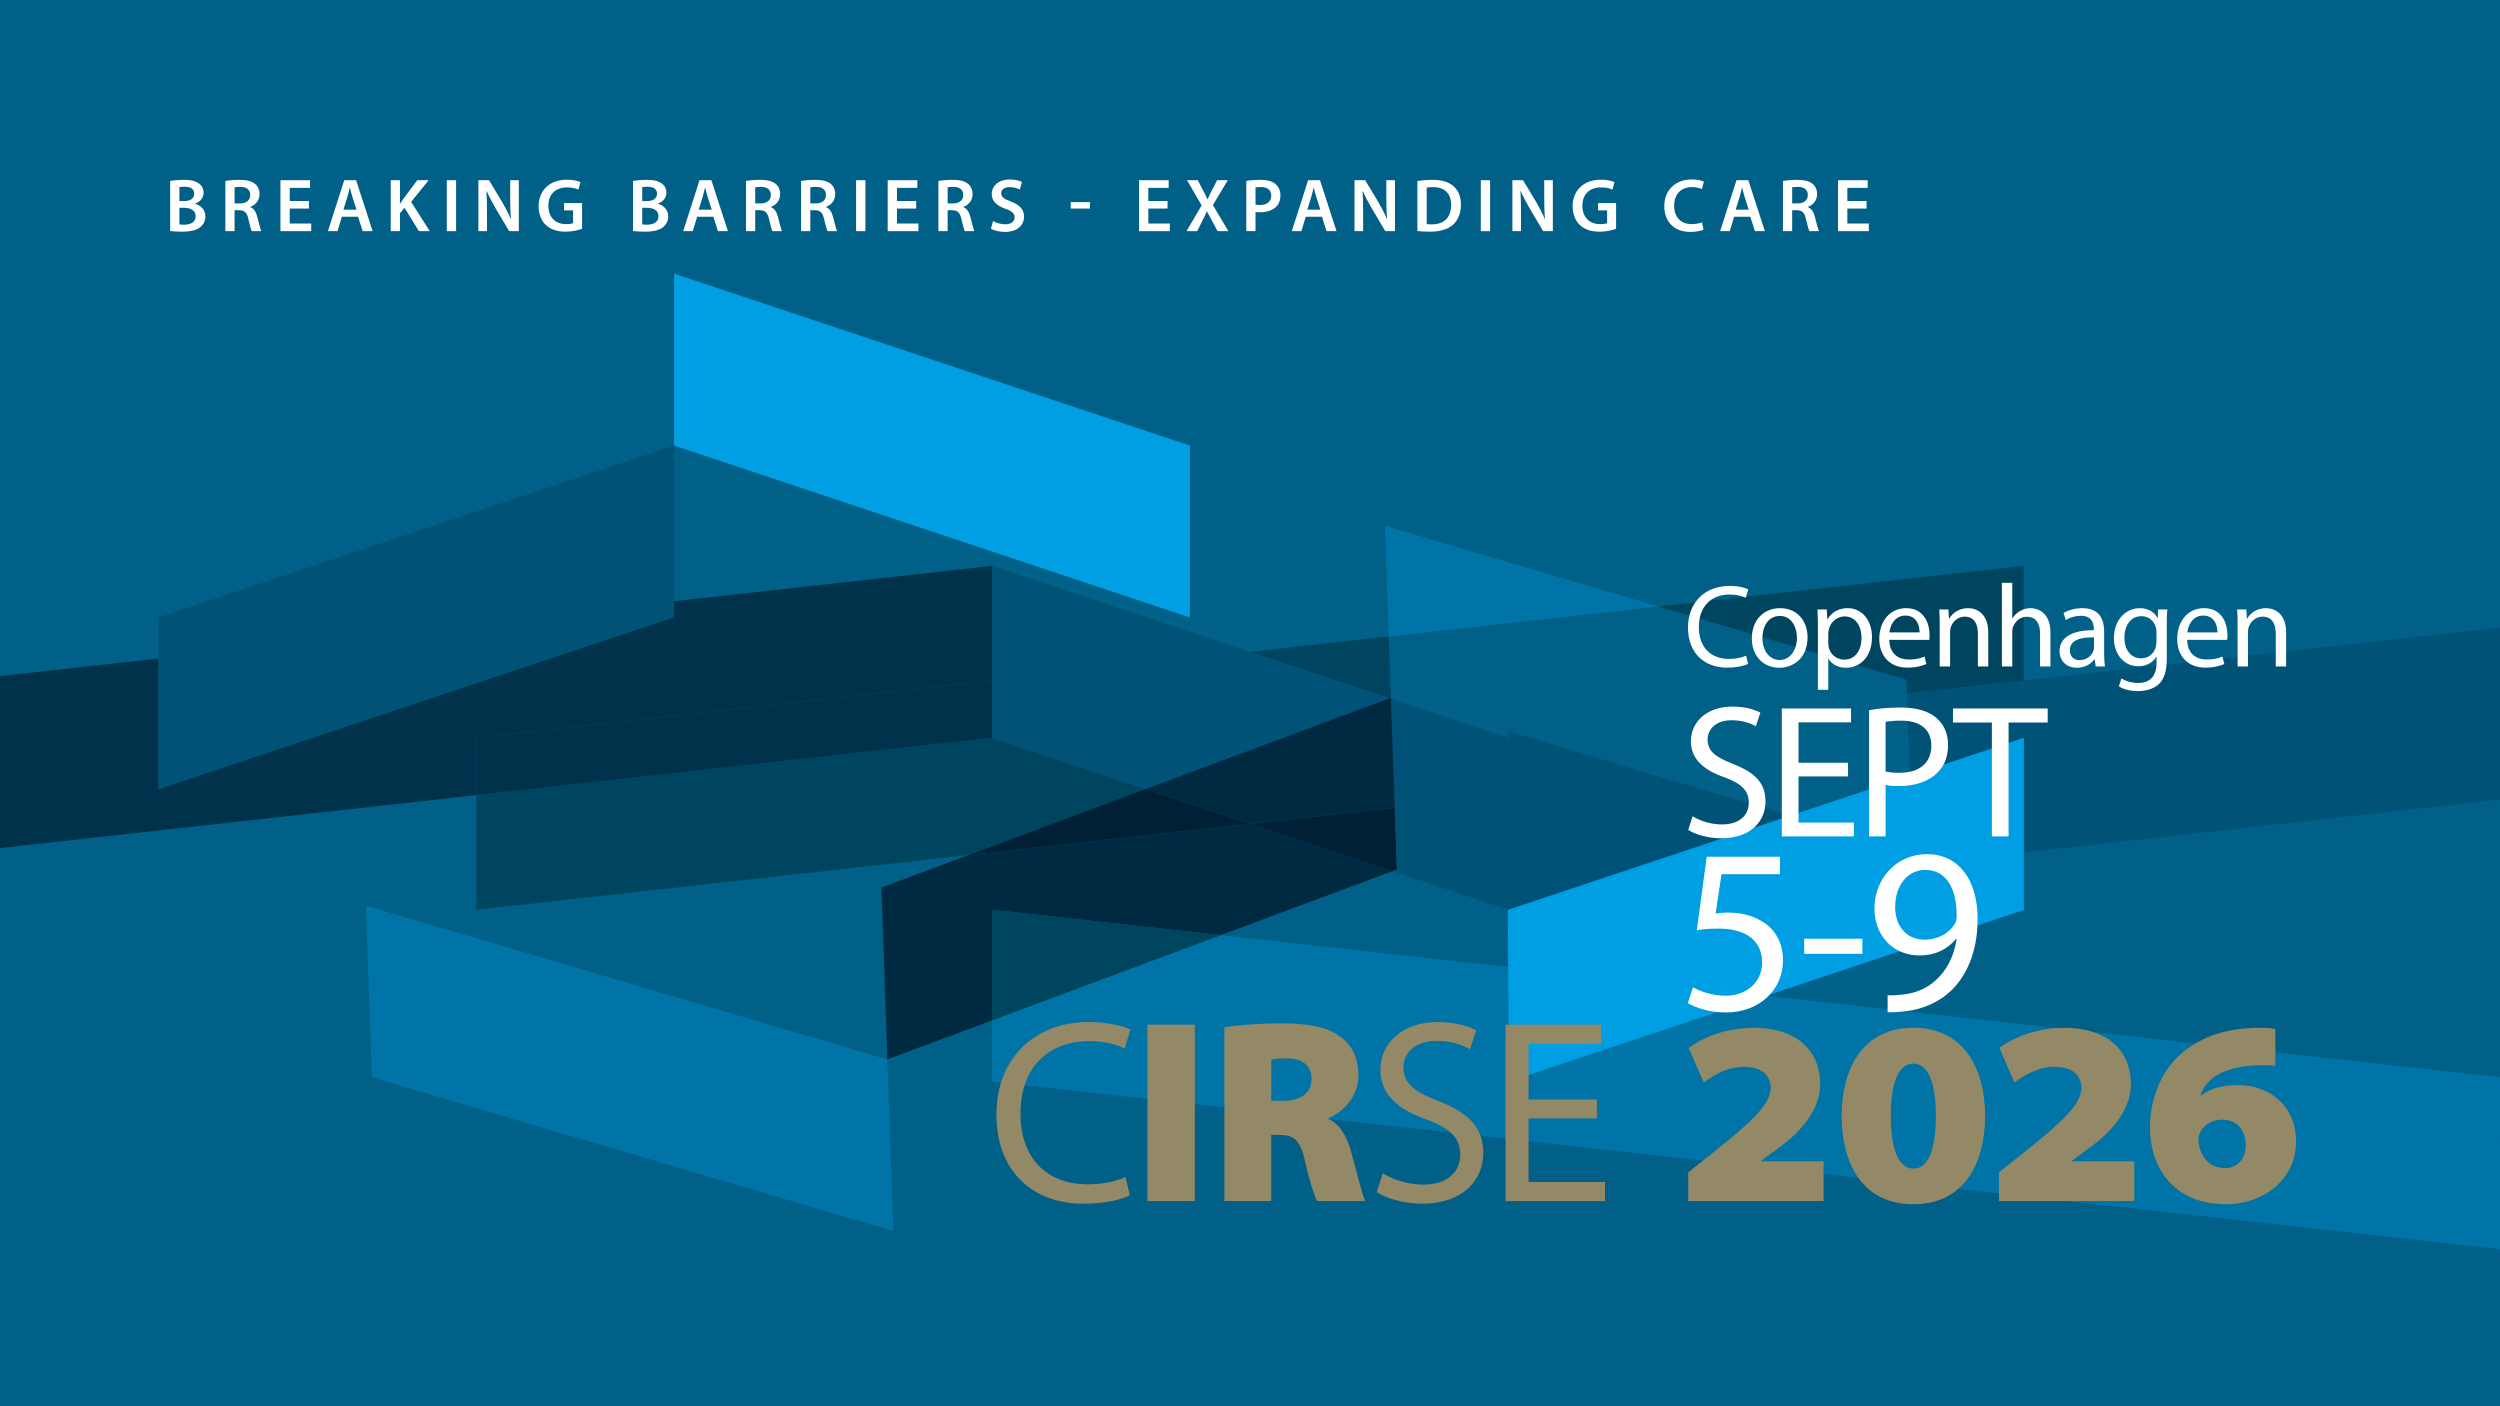 <?xml version="1.0" encoding="UTF-8"?> <svg xmlns="http://www.w3.org/2000/svg" xmlns:xlink="http://www.w3.org/1999/xlink" id="b" viewBox="0 0 1920 1080"><rect x="0" y="0" width="1920" height="1080" fill="#808080" stroke="none"/><defs><clipPath id="d"><rect width="1920" height="1080" fill="none"></rect></clipPath><clipPath id="e"><rect x="-9" y="-8" width="1938" height="1089" fill="none"></rect></clipPath><clipPath id="f"><rect width="1920" height="1080" fill="none"></rect></clipPath><clipPath id="g"><rect x="1149.07" y="558.629" width="414.26" height="273" fill="none"></rect></clipPath></defs><g id="c"><g clip-path="url(#d)"><g clip-path="url(#e)"><rect width="1920" height="1080" fill="#006087"></rect><polygon points="355.681 0 121.536 78.048 121.536 210.096 517.682 78.048 517.682 0 355.681 0" fill="#006087"></polygon><polygon points="517.681 210.097 517.681 342.146 913.827 474.194 913.827 342.146 517.681 210.097" fill="#009ee3"></polygon><path d="M1298.83,1080h77.186l-.891-8.477-76.295,8.477ZM1160.115,1080v-12.882,12.882Z" fill="#006087"></path><polygon points="1063.607 403.829 1066.573 488.763 1273.57 465.764 1063.607 403.829" fill="#0074a6"></polygon><polygon points="281.014 695.417 285.623 827.386 686.136 945.529 681.528 813.559 281.014 695.417" fill="#0074a6"></polygon><path d="M267.19,299.511l4.354,124.68,196.394-65.464-200.748-59.216ZM517.681,373.4v88.319l150.976-16.775-.953-27.29-150.023-44.254Z" fill="#006087"></path><path d="M365.781,610.644l-87.386,9.71,2.622,75.063,400.514,118.142-4.61-131.967h.001v-.002l-43.058-12.701-268.083,29.787v-88.032ZM681.53,813.559h.001" fill="#006087"></path><path d="M960,632.653l-216.204,24.022-66.874,24.917,4.609,131.967,80.396-29.955v-84.926l175.576,19.508,131.789-49.103-109.292-36.43ZM681.53,813.559h.001" fill="#002a41"></path><polygon points="1128.422 1080 1158.072 1080 1158.072 1066.528 1128.422 1080" fill="#006087"></polygon><path d="M1158.072,698.676h.001l217.046-72.347-.001-.001-217.046,72.348ZM1466.699,595.802l87.52-29.174-87.52,29.174ZM1554.219,522.613v132.048l365.781-40.642v-132.048l-365.781,40.642Z" fill="#005377"></path><path d="M1554.219,566.629l-88.196,9.799.677,19.373,87.519-29.172ZM1277.111,597.418l-119.038,13.226v88.032l217.046-72.348-98.008-28.91Z" fill="#005377"></path><polygon points="879.915 605.958 761.927 566.629 365.781 610.645 365.781 698.677 743.796 656.675 879.915 605.958" fill="#004560"></polygon><path d="M1066.971,536.262l1.247-.465-1.645-47.033-106.573,11.841,106.971,35.657ZM1554.219,522.613v-88.032l-280.649,31.183,190.551,56.209.371,10.61,89.727-9.97Z" fill="#004560"></path><path d="M1554.219,522.612l-89.727,9.97,1.531,43.846,88.196-9.8v-44.016ZM1158.293,561.41l-.22,49.234,119.038-13.226-118.818-36.008Z" fill="#005377"></path><polygon points="517.681 474.924 517.681 342.146 121.535 474.194 121.535 606.243 517.681 474.924" fill="#005377"></polygon><polygon points="517.681 461.719 517.681 474.194 470.227 490.012 121.535 606.243 121.535 505.735 -0 519.239 -0 651.287 365.781 610.645 365.781 566.628 761.927 522.613 761.927 434.581 517.681 461.719" fill="#00324c"></polygon><polygon points="761.926 566.629 761.926 522.613 365.78 566.629 365.78 610.645 761.926 566.629" fill="#00324c"></polygon><path d="M743.797,656.675l216.203-24.023-80.085-26.694-136.118,50.717ZM1072.827,667.766l-1.658-47.466-111.169,12.352,109.292,36.431,3.535-1.317Z" fill="#002035"></path><path d="M879.914,605.959l187.057-69.697-106.972-35.657-198.073-66.024v132.048l117.988,39.33ZM1158.073,698.677v-132.048l-89.823-29.941,2.919,83.613,1.658,47.466-3.535,1.317,88.781,29.593Z" fill="#005377"></path><polygon points="1071.169 620.3 1068.218 535.799 1068.216 535.798 1068.218 535.797 879.915 605.957 960 632.652 1071.169 620.3" fill="#002a41"></polygon><polygon points="761.927 783.605 761.927 830.726 1185.965 877.841 1349.037 842.166 1354.76 896.596 1554.221 918.759 1920 878.117 1920 827.352 1356.145 764.702 1158.073 830.725 1158.073 742.695 937.503 718.187 761.927 783.605" fill="#0074a6"></polygon><polygon points="1349.038 842.166 1185.965 877.841 1354.759 896.596 1349.038 842.166" fill="#0074a6"></polygon><polygon points="761.926 698.678 761.926 783.604 937.503 718.186 761.926 698.678" fill="#004560"></polygon><polygon points="1554.222 918.759 1920 959.401 1920 878.117 1554.222 918.759" fill="#0074a6"></polygon><g clip-path="url(#f)"><g><g clip-path="url(#g)"><polygon points="1158.073 698.788 1158.584 830.629 1554.29 698.911 1554.328 566.629 1158.073 698.788" fill="#009ee3"></polygon></g></g></g></g></g><path d="M867.765,918.01c-6.232,3.217-19.299,6.434-35.784,6.434-38.196,0-66.743-24.125-66.743-68.553,0-42.419,28.748-70.966,70.764-70.966,16.686,0,27.541,3.619,32.166,5.83l-4.423,14.475c-6.433-3.217-15.882-5.629-27.14-5.629-31.764,0-52.872,20.305-52.872,55.687,0,33.171,19.098,54.279,51.867,54.279,10.856,0,21.712-2.211,28.748-5.629l3.417,14.072Z" fill="#948966"></path><path d="M917.621,786.936v135.497h-36.387v-135.497h36.387Z" fill="#948966"></path><path d="M940.335,788.945c10.252-1.607,25.732-3.016,43.826-3.016,20.706,0,35.583,2.815,45.836,10.655,8.645,6.634,13.268,16.284,13.268,29.351,0,16.888-12.665,28.748-23.119,32.77v.603c8.846,4.021,13.872,12.665,17.289,24.325,4.021,13.871,8.443,33.573,11.058,38.8h-36.99c-2.011-4.021-5.63-14.475-9.449-31.361-3.618-16.083-8.645-19.5-19.902-19.5h-5.83v50.861h-35.985v-133.487ZM976.32,845.437h9.449c13.67,0,21.51-6.634,21.51-16.686s-6.634-15.882-18.695-15.882c-6.836,0-10.454.401-12.264.804v31.764Z" fill="#948966"></path><path d="M1061.962,901.123c7.84,4.825,19.099,8.645,31.16,8.645,17.893,0,28.346-9.248,28.346-22.918,0-12.665-7.237-20.104-25.531-26.938-22.113-7.64-35.784-19.3-35.784-38.197,0-21.108,17.49-36.789,43.825-36.789,13.671,0,23.924,3.217,29.754,6.434l-4.825,14.475c-4.222-2.614-13.269-6.434-25.531-6.434-18.495,0-25.531,11.057-25.531,20.305,0,12.464,8.242,18.696,26.938,25.934,22.918,9.046,34.377,19.902,34.377,39.805,0,20.706-15.278,39.001-47.243,39.001-13.067,0-27.341-4.021-34.578-8.846l4.624-14.475Z" fill="#948966"></path><path d="M1226.406,858.905h-52.47v48.852h58.702v14.676h-76.394v-135.497h73.378v14.676h-55.687v42.82h52.47v14.474Z" fill="#948966"></path><path d="M1296.565,922.433v-22.114l19.501-15.479c29.552-23.521,43.423-36.588,43.825-49.052,0-9.65-6.434-16.485-20.707-16.485-12.062,0-22.918,6.232-30.758,12.062l-11.459-26.537c11.258-8.443,29.15-15.479,50.058-15.479,29.954,0,50.861,15.078,50.861,43.424,0,19.701-14.876,36.186-30.557,47.846l-14.676,10.856v.401h47.847v30.558h-103.936Z" fill="#948966"></path><path d="M1469.253,924.845c-39.202,0-54.883-31.964-54.883-67.748,0-35.583,15.681-67.749,55.084-67.749s55.083,32.166,55.083,67.749c0,35.784-15.681,67.748-55.083,67.748h-.201ZM1469.655,897.504c10.252,0,17.088-12.665,17.088-40.407s-6.836-40.207-17.289-40.207c-10.454,0-17.289,12.464-17.289,40.207s6.835,40.407,17.289,40.407h.201Z" fill="#948966"></path><path d="M1535.189,922.433v-22.114l19.501-15.479c29.552-23.521,43.423-36.588,43.825-49.052,0-9.65-6.434-16.485-20.707-16.485-12.062,0-22.918,6.232-30.758,12.062l-11.459-26.537c11.258-8.443,29.15-15.479,50.058-15.479,29.954,0,50.861,15.078,50.861,43.424,0,19.701-14.876,36.186-30.557,47.846l-14.676,10.856v.401h47.847v30.558h-103.936Z" fill="#948966"></path><path d="M1747.482,818.498c-3.417-.402-6.433-.402-11.258-.402-30.758.604-42.418,11.459-46.238,23.119h.604c7.438-5.629,16.284-7.841,28.346-7.841,22.516,0,44.429,14.475,44.429,43.625,0,28.346-24.526,47.846-53.676,47.846-42.017,0-58.501-30.155-58.501-58.702,0-22.314,8.443-43.222,23.722-56.691,15.681-13.67,35.382-20.104,61.315-20.104,5.428,0,8.443.402,11.258.805v28.346ZM1709.085,897.103c8.846,0,15.681-7.036,15.681-17.49,0-9.851-5.227-19.701-18.294-19.701-8.443,0-14.877,5.025-17.088,10.654-.805,1.608-1.005,3.217-1.005,6.031,1.005,9.649,6.835,20.506,20.505,20.506h.201Z" fill="#948966"></path><path d="M1367.005,671.368h-44.869l-4.522,30.214c2.713-.361,5.246-.724,9.589-.724,9.227,0,18.092,1.99,25.329,6.333,9.227,5.065,16.825,15.378,16.825,30.214,0,22.978-18.272,40.165-43.783,40.165-12.846,0-23.52-3.618-29.31-7.237l3.98-12.122c4.885,2.896,14.474,6.514,25.329,6.514,14.836,0,27.862-9.77,27.682-25.691,0-15.017-10.312-25.872-33.652-25.872-6.875,0-12.121.543-16.464,1.267l7.599-56.448h56.268v13.389Z" fill="#fff"></path><path d="M1430.329,720.941v11.579h-44.688v-11.579h44.688Z" fill="#fff"></path><path d="M1449.688,764.363c3.438.181,7.417,0,12.845-.725,9.228-1.085,17.912-4.885,24.605-11.217,7.78-7.237,13.389-17.369,15.56-31.3h-.542c-6.514,7.961-15.922,12.665-27.862,12.665-21.168,0-34.737-15.922-34.737-36.185,0-22.073,16.283-41.613,40.346-41.613s38.898,19.359,38.898,49.573c0,25.872-8.685,43.965-20.264,55.182-9.046,8.685-21.529,14.293-34.194,15.74-5.789.724-11.036,1.086-14.654.905v-13.026ZM1478.454,668.111c-13.389,0-22.978,11.941-22.978,28.586,0,14.655,8.865,24.968,22.615,24.968,10.675,0,18.997-5.247,23.339-12.303.725-1.447,1.267-3.257,1.267-5.79.182-20.263-7.418-35.461-24.062-35.461h-.181Z" fill="#fff"></path><path d="M1342.514,509.858c-2.805,1.447-8.686,2.895-16.104,2.895-17.189,0-30.036-10.856-30.036-30.85,0-19.089,12.938-31.936,31.846-31.936,7.509,0,12.394,1.628,14.475,2.624l-1.99,6.514c-2.896-1.447-7.147-2.533-12.214-2.533-14.294,0-23.793,9.138-23.793,25.06,0,14.927,8.595,24.427,23.341,24.427,4.886,0,9.771-.995,12.938-2.533l1.538,6.333Z" fill="#fff"></path><path d="M1366.394,512.844c-11.761,0-20.989-8.685-20.989-22.527,0-14.656,9.681-23.25,21.713-23.25,12.575,0,21.079,9.137,21.079,22.437,0,16.284-11.309,23.341-21.712,23.341h-.091ZM1366.756,506.873c7.599,0,13.299-7.147,13.299-17.099,0-7.418-3.71-16.737-13.118-16.737-9.318,0-13.39,8.685-13.39,17.008,0,9.59,5.428,16.828,13.118,16.828h.091Z" fill="#fff"></path><path d="M1396.155,482.355c0-5.609-.091-10.132-.362-14.294h7.147l.452,7.509h.181c3.167-5.428,8.414-8.504,15.471-8.504,10.675,0,18.637,8.957,18.637,22.255,0,15.742-9.681,23.522-19.903,23.522-5.881,0-10.856-2.533-13.48-6.875h-.181v23.793h-7.961v-47.406ZM1404.116,494.026c0,1.085.091,2.262.362,3.257,1.356,5.519,6.242,9.318,11.852,9.318,8.413,0,13.299-6.876,13.299-16.918,0-8.775-4.523-16.285-12.938-16.285-5.428,0-10.585,3.8-12.123,9.861-.181.995-.452,2.171-.452,3.167v7.6Z" fill="#fff"></path><path d="M1450.976,491.402c.181,10.676,6.966,15.108,14.927,15.108,5.7,0,9.229-.995,12.123-2.262l1.448,5.7c-2.805,1.267-7.69,2.805-14.656,2.805-13.39,0-21.532-8.957-21.532-22.075,0-13.209,7.871-23.612,20.627-23.612,14.295,0,18.004,12.575,18.004,20.627,0,1.628-.091,2.805-.271,3.709h-30.669ZM1474.226,485.703c.091-5.066-2.08-12.938-10.946-12.938-8.143,0-11.58,7.419-12.214,12.938h23.16Z" fill="#fff"></path><path d="M1489.693,479.913c0-4.614-.091-8.233-.362-11.852h7.057l.452,7.147h.182c2.171-4.071,7.237-8.142,14.475-8.142,6.062,0,15.471,3.619,15.471,18.637v26.146h-7.962v-25.241c0-7.057-2.623-13.028-10.132-13.028-5.157,0-9.229,3.709-10.676,8.142-.362.995-.543,2.443-.543,3.709v26.417h-7.961v-31.936Z" fill="#fff"></path><path d="M1537.458,447.615h7.961v27.322h.181c1.267-2.262,3.257-4.342,5.7-5.609,2.352-1.448,5.156-2.262,8.142-2.262,5.881,0,15.29,3.619,15.29,18.727v26.055h-7.962v-25.241c0-7.057-2.623-12.938-10.132-12.938-5.157,0-9.138,3.619-10.676,7.961-.452,1.085-.543,2.262-.543,3.8v26.417h-7.961v-64.233Z" fill="#fff"></path><path d="M1615.982,501.354c0,3.8.182,7.509.634,10.495h-7.147l-.724-5.519h-.271c-2.353,3.438-7.147,6.514-13.39,6.514-8.866,0-13.39-6.242-13.39-12.575,0-10.585,9.409-16.375,26.327-16.285v-.904c0-3.619-.995-10.223-9.952-10.133-4.161,0-8.413,1.176-11.489,3.257l-1.81-5.337c3.619-2.262,8.957-3.8,14.476-3.8,13.479,0,16.736,9.137,16.736,17.913v16.375ZM1608.202,489.503c-8.685-.181-18.546,1.357-18.546,9.861,0,5.248,3.438,7.6,7.418,7.6,5.79,0,9.5-3.619,10.767-7.328.271-.814.361-1.719.361-2.533v-7.599Z" fill="#fff"></path><path d="M1664.109,505.425c0,10.133-2.081,16.194-6.242,20.084-4.343,3.891-10.495,5.248-16.014,5.248-5.247,0-11.037-1.267-14.565-3.619l1.99-6.152c2.896,1.9,7.419,3.528,12.847,3.528,8.143,0,14.113-4.252,14.113-15.379v-4.795h-.181c-2.353,4.071-7.147,7.328-13.933,7.328-10.856,0-18.637-9.228-18.637-21.441,0-14.837,9.681-23.16,19.813-23.16,7.599,0,11.67,3.89,13.66,7.599h.182l.271-6.604h7.057c-.271,3.076-.362,6.695-.362,11.942v25.422ZM1656.148,485.25c0-1.267-.091-2.442-.453-3.528-1.447-4.704-5.247-8.504-11.127-8.504-7.6,0-13.028,6.423-13.028,16.646,0,8.504,4.434,15.742,12.938,15.742,4.976,0,9.409-3.076,11.037-8.233.452-1.267.634-2.805.634-4.252v-7.871Z" fill="#fff"></path><path d="M1679.757,491.402c.181,10.676,6.966,15.108,14.927,15.108,5.7,0,9.229-.995,12.123-2.262l1.448,5.7c-2.805,1.267-7.69,2.805-14.656,2.805-13.39,0-21.532-8.957-21.532-22.075,0-13.209,7.871-23.612,20.627-23.612,14.295,0,18.004,12.575,18.004,20.627,0,1.628-.091,2.805-.271,3.709h-30.669ZM1703.007,485.703c.091-5.066-2.08-12.938-10.946-12.938-8.143,0-11.58,7.419-12.214,12.938h23.16Z" fill="#fff"></path><path d="M1718.476,479.913c0-4.614-.091-8.233-.362-11.852h7.057l.452,7.147h.182c2.171-4.071,7.237-8.142,14.475-8.142,6.062,0,15.471,3.619,15.471,18.637v26.146h-7.962v-25.241c0-7.057-2.623-13.028-10.132-13.028-5.157,0-9.229,3.709-10.676,8.142-.362.995-.543,2.443-.543,3.709v26.417h-7.961v-31.936Z" fill="#fff"></path><path d="M1299.92,626.898c5.685,3.498,13.847,6.268,22.592,6.268,12.972,0,20.551-6.704,20.551-16.615,0-9.183-5.247-14.575-18.51-19.531-16.033-5.538-25.944-13.992-25.944-27.692,0-15.304,12.681-26.673,31.774-26.673,9.91,0,17.344,2.332,21.57,4.664l-3.498,10.494c-3.061-1.895-9.619-4.664-18.51-4.664-13.409,0-18.511,8.017-18.511,14.721,0,9.037,5.976,13.555,19.53,18.803,16.616,6.559,24.924,14.429,24.924,28.858,0,15.013-11.077,28.276-34.252,28.276-9.474,0-19.822-2.916-25.068-6.414l3.352-10.494Z" fill="#fff"></path><path d="M1419.289,596.291h-38.041v35.418h42.56v10.64h-55.386v-98.237h53.199v10.641h-40.373v31.045h38.041v10.494Z" fill="#fff"></path><path d="M1435.464,545.424c6.122-1.166,14.138-2.041,24.341-2.041,12.534,0,21.717,2.915,27.547,8.162,5.393,4.664,8.745,11.807,8.745,20.405,0,8.892-2.624,15.888-7.725,20.988-6.705,7.142-17.636,10.786-30.025,10.786-3.789,0-7.287-.146-10.202-.875v39.499h-12.681v-96.925ZM1448.145,592.502c2.77.729,6.268,1.02,10.494,1.02,15.304,0,24.632-7.434,24.632-20.842,0-12.973-9.183-19.24-23.175-19.24-5.538,0-9.766.438-11.951,1.021v38.042Z" fill="#fff"></path><path d="M1529.764,554.897h-29.879v-10.786h72.73v10.786h-30.025v87.451h-12.826v-87.451Z" fill="#fff"></path><path d="M130.701,138.99c2.264-.464,6.385-.871,10.448-.871,5.224,0,8.532.696,11.145,2.496,2.438,1.451,4.063,4.005,4.063,7.372,0,3.599-2.264,6.849-6.501,8.416v.174c4.121,1.045,7.894,4.295,7.894,9.635,0,3.483-1.509,6.211-3.715,8.068-2.786,2.438-7.372,3.657-14.569,3.657-3.947,0-6.907-.29-8.765-.522v-38.425ZM137.783,154.43h3.657c4.992,0,7.72-2.322,7.72-5.63,0-3.715-2.786-5.398-7.313-5.398-2.089,0-3.309.116-4.063.291v10.738ZM137.783,172.366c.929.174,2.147.174,3.773.174,4.585,0,8.707-1.684,8.707-6.559,0-4.527-4.005-6.385-8.939-6.385h-3.541v12.77Z" fill="#fff"></path><path d="M173.071,138.99c2.728-.522,6.675-.871,10.796-.871,5.63,0,9.403.929,12.073,3.134,2.147,1.799,3.367,4.527,3.367,7.894,0,5.05-3.425,8.475-7.14,9.751v.174c2.844,1.044,4.527,3.773,5.456,7.545,1.277,4.876,2.322,9.403,3.077,10.913h-7.314c-.58-1.161-1.567-4.354-2.612-9.229-1.161-5.108-2.96-6.733-7.023-6.849h-3.599v16.078h-7.082v-38.541ZM180.153,156.229h4.237c4.817,0,7.778-2.554,7.778-6.443,0-4.237-2.96-6.269-7.604-6.269-2.264,0-3.715.174-4.411.349v12.363Z" fill="#fff"></path><path d="M237.266,160.176h-14.743v11.493h16.484v5.862h-23.624v-39.122h22.753v5.863h-15.614v10.1h14.743v5.804Z" fill="#fff"></path><path d="M262.572,166.445l-3.367,11.086h-7.372l12.538-39.122h9.113l12.711,39.122h-7.662l-3.541-11.086h-12.421ZM273.774,161.047l-3.076-9.635c-.755-2.38-1.393-5.05-1.974-7.313h-.116c-.58,2.264-1.161,4.992-1.857,7.313l-3.018,9.635h10.041Z" fill="#fff"></path><path d="M300.066,138.41h7.082v17.994h.174c.929-1.509,1.915-2.902,2.844-4.237l10.274-13.757h8.765l-13.466,16.659,14.337,22.463h-8.358l-11.028-17.936-3.541,4.179v13.756h-7.082v-39.122Z" fill="#fff"></path><path d="M350.272,138.41v39.122h-7.14v-39.122h7.14Z" fill="#fff"></path><path d="M367.394,177.532v-39.122h8.185l10.1,16.775c2.554,4.354,4.875,8.881,6.675,13.118l.116-.058c-.522-5.166-.638-10.216-.638-16.194v-13.641h6.617v39.122h-7.43l-10.216-17.239c-2.496-4.295-5.05-9.055-6.965-13.466l-.232.058c.29,5.05.406,10.216.406,16.659v13.989h-6.617Z" fill="#fff"></path><path d="M447.029,175.732c-2.496.929-7.372,2.206-12.538,2.206-6.617,0-11.667-1.683-15.382-5.224-3.483-3.309-5.457-8.474-5.457-14.395.058-12.421,8.823-20.315,21.767-20.315,4.817,0,8.59.987,10.39,1.857l-1.567,5.747c-2.148-.987-4.76-1.684-8.881-1.684-8.358,0-14.221,4.934-14.221,14.047,0,8.939,5.457,14.163,13.583,14.163,2.612,0,4.47-.349,5.398-.755v-9.81h-6.908v-5.63h13.815v19.793Z" fill="#fff"></path><path d="M486.146,138.99c2.264-.464,6.385-.871,10.448-.871,5.224,0,8.532.696,11.145,2.496,2.438,1.451,4.063,4.005,4.063,7.372,0,3.599-2.264,6.849-6.501,8.416v.174c4.121,1.045,7.894,4.295,7.894,9.635,0,3.483-1.509,6.211-3.715,8.068-2.786,2.438-7.372,3.657-14.569,3.657-3.947,0-6.907-.29-8.765-.522v-38.425ZM493.228,154.43h3.657c4.992,0,7.72-2.322,7.72-5.63,0-3.715-2.786-5.398-7.313-5.398-2.089,0-3.309.116-4.063.291v10.738ZM493.228,172.366c.929.174,2.147.174,3.773.174,4.585,0,8.707-1.684,8.707-6.559,0-4.527-4.005-6.385-8.939-6.385h-3.541v12.77Z" fill="#fff"></path><path d="M535.424,166.445l-3.366,11.086h-7.372l12.538-39.122h9.113l12.711,39.122h-7.662l-3.541-11.086h-12.422ZM546.626,161.047l-3.076-9.635c-.755-2.38-1.393-5.05-1.974-7.313h-.116c-.581,2.264-1.161,4.992-1.857,7.313l-3.018,9.635h10.041Z" fill="#fff"></path><path d="M572.918,138.99c2.728-.522,6.675-.871,10.796-.871,5.63,0,9.403.929,12.073,3.134,2.147,1.799,3.367,4.527,3.367,7.894,0,5.05-3.425,8.475-7.14,9.751v.174c2.844,1.044,4.527,3.773,5.456,7.545,1.277,4.876,2.322,9.403,3.077,10.913h-7.314c-.58-1.161-1.567-4.354-2.612-9.229-1.161-5.108-2.96-6.733-7.023-6.849h-3.599v16.078h-7.082v-38.541ZM580,156.229h4.237c4.817,0,7.778-2.554,7.778-6.443,0-4.237-2.96-6.269-7.604-6.269-2.264,0-3.715.174-4.411.349v12.363Z" fill="#fff"></path><path d="M615.23,138.99c2.728-.522,6.675-.871,10.796-.871,5.63,0,9.403.929,12.073,3.134,2.147,1.799,3.367,4.527,3.367,7.894,0,5.05-3.425,8.475-7.14,9.751v.174c2.844,1.044,4.527,3.773,5.456,7.545,1.277,4.876,2.322,9.403,3.077,10.913h-7.314c-.58-1.161-1.567-4.354-2.612-9.229-1.161-5.108-2.96-6.733-7.023-6.849h-3.599v16.078h-7.082v-38.541ZM622.312,156.229h4.237c4.817,0,7.778-2.554,7.778-6.443,0-4.237-2.96-6.269-7.604-6.269-2.264,0-3.715.174-4.411.349v12.363Z" fill="#fff"></path><path d="M664.624,138.41v39.122h-7.14v-39.122h7.14Z" fill="#fff"></path><path d="M703.628,160.176h-14.743v11.493h16.484v5.862h-23.624v-39.122h22.753v5.863h-15.614v10.1h14.743v5.804Z" fill="#fff"></path><path d="M720.692,138.99c2.728-.522,6.675-.871,10.796-.871,5.63,0,9.403.929,12.073,3.134,2.147,1.799,3.367,4.527,3.367,7.894,0,5.05-3.425,8.475-7.14,9.751v.174c2.844,1.044,4.527,3.773,5.456,7.545,1.277,4.876,2.322,9.403,3.077,10.913h-7.314c-.58-1.161-1.567-4.354-2.612-9.229-1.161-5.108-2.96-6.733-7.023-6.849h-3.599v16.078h-7.082v-38.541ZM727.773,156.229h4.237c4.817,0,7.778-2.554,7.778-6.443,0-4.237-2.96-6.269-7.604-6.269-2.264,0-3.715.174-4.411.349v12.363Z" fill="#fff"></path><path d="M762.655,169.754c2.264,1.335,5.805,2.496,9.461,2.496,4.527,0,7.082-2.147,7.082-5.34,0-2.96-1.974-4.702-6.907-6.501-6.501-2.264-10.622-5.747-10.622-11.319,0-6.443,5.34-11.261,13.873-11.261,4.237,0,7.313.929,9.345,1.916l-1.684,5.805c-1.451-.754-4.179-1.857-7.836-1.857-4.527,0-6.443,2.38-6.443,4.702,0,3.018,2.264,4.411,7.488,6.385,6.791,2.612,10.041,6.037,10.041,11.609,0,6.327-4.76,11.725-14.801,11.725-4.179,0-8.475-1.161-10.622-2.438l1.625-5.92Z" fill="#fff"></path><path d="M837.123,155.243v4.934h-14.801v-4.934h14.801Z" fill="#fff"></path><path d="M896.673,160.176h-14.743v11.493h16.484v5.862h-23.624v-39.122h22.753v5.863h-15.614v10.1h14.743v5.804Z" fill="#fff"></path><path d="M935.097,177.532l-4.179-7.778c-1.683-3.019-2.786-5.108-3.947-7.372h-.116c-.929,2.264-1.974,4.353-3.541,7.372l-3.889,7.778h-8.184l11.608-19.793-11.202-19.329h8.242l4.237,8.068c1.277,2.438,2.206,4.353,3.192,6.559h.174c1.045-2.438,1.857-4.179,3.077-6.559l4.179-8.068h8.184l-11.435,19.097,11.899,20.025h-8.3Z" fill="#fff"></path><path d="M957.152,138.932c2.612-.464,6.152-.812,10.912-.812,5.225,0,8.997,1.103,11.493,3.192,2.321,1.916,3.831,4.992,3.831,8.648,0,3.715-1.161,6.733-3.309,8.823-2.902,2.844-7.313,4.237-12.363,4.237-1.335,0-2.496-.058-3.483-.29v14.801h-7.081v-38.6ZM964.233,157.1c.929.29,2.032.348,3.483.348,5.34,0,8.59-2.67,8.59-7.197,0-4.295-3.018-6.617-7.951-6.617-1.974,0-3.367.174-4.122.348v13.118Z" fill="#fff"></path><path d="M1002.831,166.445l-3.366,11.086h-7.372l12.538-39.122h9.112l12.712,39.122h-7.662l-3.54-11.086h-12.422ZM1014.034,161.047l-3.077-9.635c-.754-2.38-1.393-5.05-1.973-7.313h-.116c-.581,2.264-1.161,4.992-1.857,7.313l-3.019,9.635h10.042Z" fill="#fff"></path><path d="M1040.268,177.532v-39.122h8.184l10.1,16.775c2.555,4.354,4.876,8.881,6.676,13.118l.116-.058c-.522-5.166-.639-10.216-.639-16.194v-13.641h6.617v39.122h-7.43l-10.216-17.239c-2.496-4.295-5.05-9.055-6.966-13.466l-.232.058c.291,5.05.407,10.216.407,16.659v13.989h-6.617Z" fill="#fff"></path><path d="M1088.559,138.99c3.192-.522,7.14-.871,11.377-.871,7.313,0,12.306,1.509,15.904,4.527,3.831,3.077,6.152,7.778,6.152,14.395,0,7.023-2.38,12.189-6.095,15.556-3.889,3.541-10.1,5.34-17.703,5.34-4.121,0-7.256-.232-9.636-.522v-38.425ZM1095.698,172.134c.986.174,2.496.174,3.947.174,9.287.058,14.801-5.108,14.801-15.033.059-8.591-4.934-13.583-13.872-13.583-2.264,0-3.831.174-4.876.406v28.036Z" fill="#fff"></path><path d="M1144.396,138.41v39.122h-7.14v-39.122h7.14Z" fill="#fff"></path><path d="M1161.518,177.532v-39.122h8.184l10.1,16.775c2.555,4.354,4.876,8.881,6.676,13.118l.116-.058c-.522-5.166-.639-10.216-.639-16.194v-13.641h6.617v39.122h-7.43l-10.216-17.239c-2.496-4.295-5.05-9.055-6.966-13.466l-.232.058c.291,5.05.407,10.216.407,16.659v13.989h-6.617Z" fill="#fff"></path><path d="M1241.151,175.732c-2.495.929-7.371,2.206-12.537,2.206-6.617,0-11.667-1.683-15.382-5.224-3.482-3.309-5.456-8.474-5.456-14.395.058-12.421,8.822-20.315,21.767-20.315,4.817,0,8.591.987,10.39,1.857l-1.567,5.747c-2.147-.987-4.76-1.684-8.881-1.684-8.358,0-14.221,4.934-14.221,14.047,0,8.939,5.456,14.163,13.583,14.163,2.611,0,4.469-.349,5.397-.755v-9.81h-6.907v-5.63h13.814v19.793Z" fill="#fff"></path><path d="M1308.305,176.371c-1.683.812-5.397,1.741-10.157,1.741-12.422,0-19.968-7.778-19.968-19.677,0-12.886,8.997-20.606,20.954-20.606,4.702,0,8.011.929,9.462,1.684l-1.51,5.688c-1.857-.813-4.469-1.509-7.662-1.509-7.951,0-13.698,4.992-13.698,14.395,0,8.59,4.992,14.047,13.641,14.047,2.844,0,5.862-.581,7.778-1.393l1.16,5.63Z" fill="#fff"></path><path d="M1331.811,166.445l-3.366,11.086h-7.372l12.538-39.122h9.112l12.712,39.122h-7.662l-3.54-11.086h-12.422ZM1343.014,161.047l-3.077-9.635c-.754-2.38-1.393-5.05-1.974-7.313h-.115c-.581,2.264-1.161,4.992-1.857,7.313l-3.019,9.635h10.042Z" fill="#fff"></path><path d="M1369.306,138.99c2.729-.522,6.675-.871,10.796-.871,5.631,0,9.403.929,12.073,3.134,2.148,1.799,3.367,4.527,3.367,7.894,0,5.05-3.425,8.475-7.14,9.751v.174c2.844,1.044,4.527,3.773,5.456,7.545,1.277,4.876,2.322,9.403,3.076,10.913h-7.313c-.58-1.161-1.567-4.354-2.611-9.229-1.161-5.108-2.961-6.733-7.023-6.849h-3.6v16.078h-7.081v-38.541ZM1376.387,156.229h4.237c4.818,0,7.778-2.554,7.778-6.443,0-4.237-2.96-6.269-7.604-6.269-2.264,0-3.715.174-4.412.349v12.363Z" fill="#fff"></path><path d="M1433.5,160.176h-14.743v11.493h16.484v5.862h-23.624v-39.122h22.754v5.863h-15.614v10.1h14.743v5.804Z" fill="#fff"></path></g></svg> 
